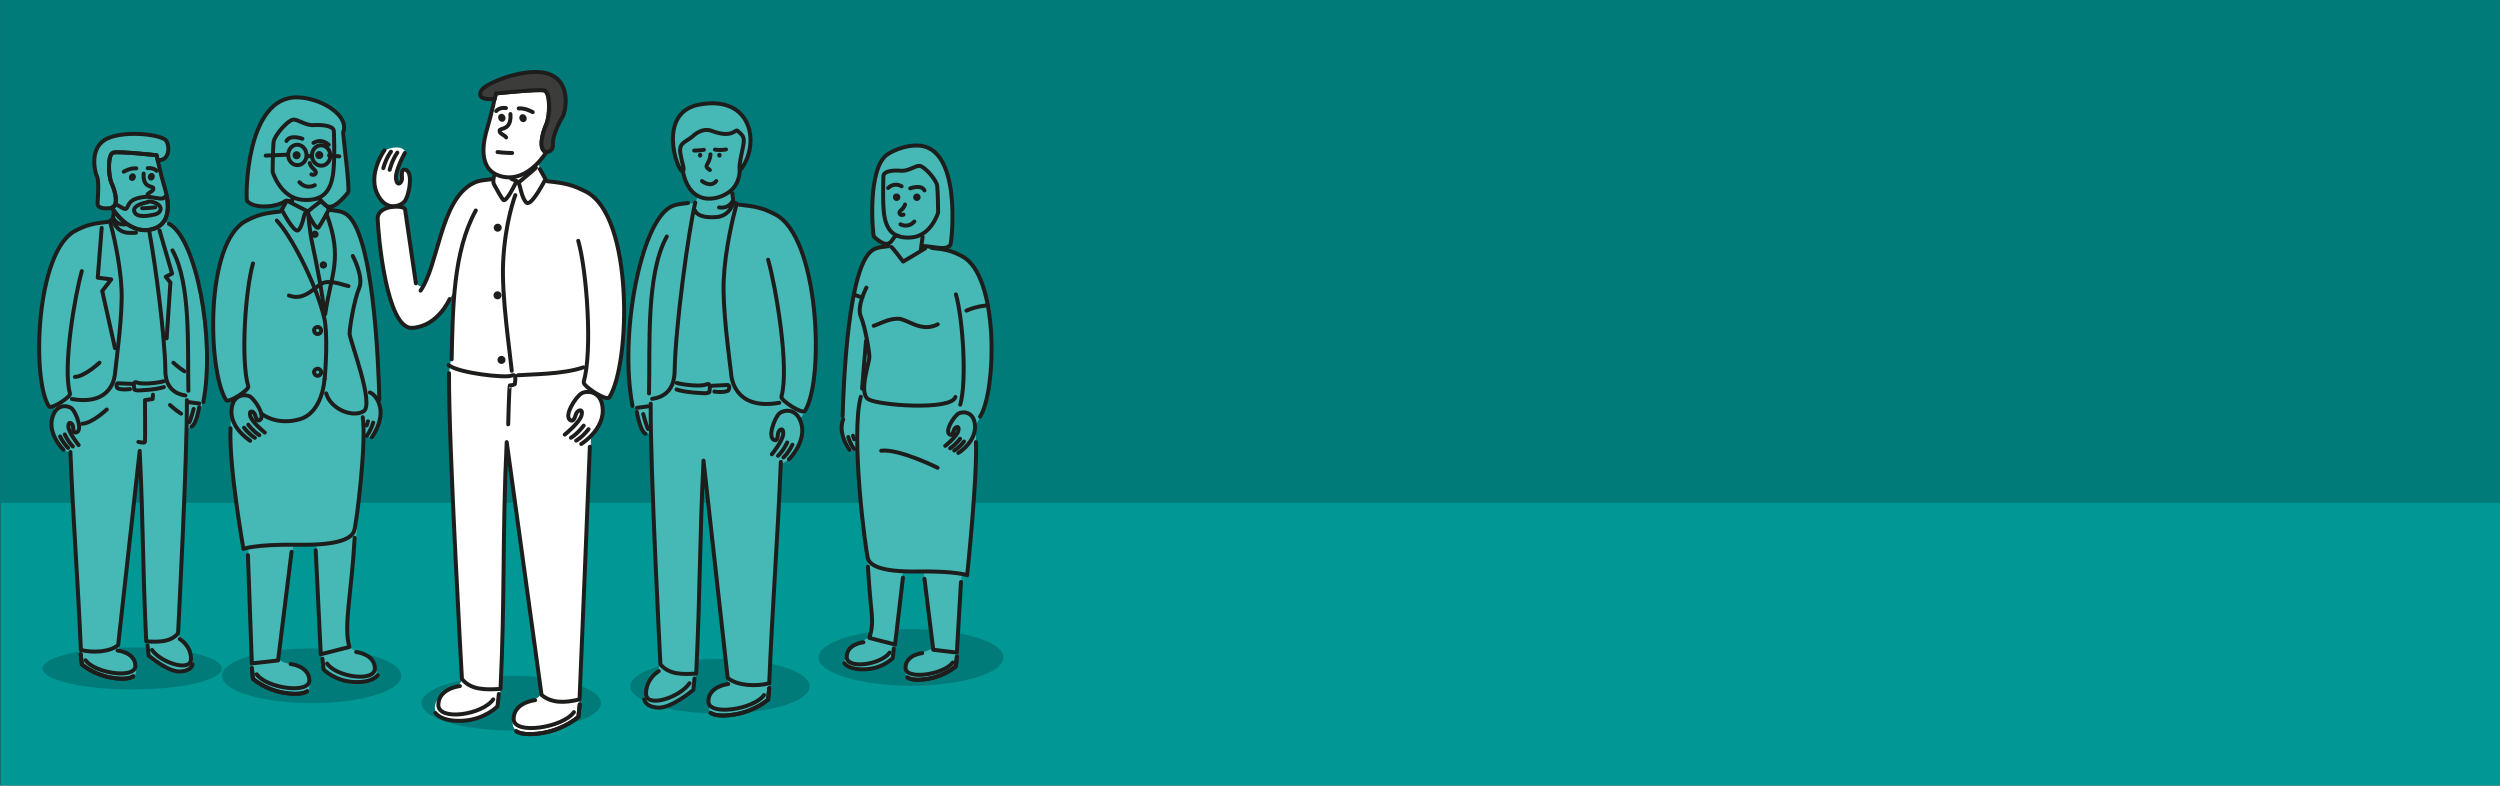 <?xml version="1.0" encoding="UTF-8"?> <!-- Generator: Adobe Illustrator 23.0.1, SVG Export Plug-In . SVG Version: 6.00 Build 0) --> <svg xmlns="http://www.w3.org/2000/svg" xmlns:xlink="http://www.w3.org/1999/xlink" id="Layer_1" x="0px" y="0px" viewBox="0 0 1335.1 419.5" style="enable-background:new 0 0 1335.1 419.5;" xml:space="preserve"><rect x="0" y="0" width="1335.1" height="419.5" fill="#333333" stroke="none"/> <style type="text/css"> .st0{fill-rule:evenodd;clip-rule:evenodd;fill:#009795;} .st1{fill-rule:evenodd;clip-rule:evenodd;fill:#007B7A;} .st2{fill-rule:evenodd;clip-rule:evenodd;fill:#46B9B7;} .st3{fill-rule:evenodd;clip-rule:evenodd;fill:none;stroke:#1D1D1B;stroke-width:2.126;stroke-linecap:round;stroke-linejoin:round;stroke-miterlimit:22.926;} .st4{fill-rule:evenodd;clip-rule:evenodd;fill:#1D1D1B;stroke:#1D1D1B;stroke-width:0.567;stroke-miterlimit:22.926;} .st5{fill-rule:evenodd;clip-rule:evenodd;fill:#1D1D1B;stroke:#1D1D1B;stroke-width:2.126;stroke-linecap:round;stroke-linejoin:round;stroke-miterlimit:22.926;} .st6{fill-rule:evenodd;clip-rule:evenodd;fill:none;stroke:#1D1D1B;stroke-width:0.567;stroke-miterlimit:22.926;} .st7{fill-rule:evenodd;clip-rule:evenodd;fill:#FFFFFF;} .st8{fill-rule:evenodd;clip-rule:evenodd;fill:#3C3C3B;stroke:#1D1D1B;stroke-width:2.126;stroke-linecap:round;stroke-linejoin:round;stroke-miterlimit:22.926;} </style> <rect x="0.2" y="0" class="st0" width="1336.2" height="420.9"></rect> <rect x="0.2" y="0" class="st1" width="1336.2" height="268.5"></rect> <ellipse class="st1" cx="70.6" cy="357" rx="47.9" ry="11.2"></ellipse> <ellipse class="st1" cx="166.4" cy="360.9" rx="47.9" ry="14.6"></ellipse> <ellipse class="st1" cx="273" cy="375.5" rx="47.9" ry="14.6"></ellipse> <ellipse class="st1" cx="384.5" cy="366.5" rx="47.9" ry="14.6"></ellipse> <path class="st1" d="M486.5,366.2c27.2,0,49.4-6.8,49.4-15.1S513.7,336,486.5,336c-27.2,0-49.4,6.8-49.4,15.1 S459.3,366.2,486.5,366.2z"></path> <path class="st2" d="M466.3,101.8c0,0-0.7,22.7,0.5,24.8c1.2,2.1,6,4,6.2,4.2c0.2,0.2-0.7,0.8-2.2,1.2c-1.5,0.3-7.7,1.4-11.4,13 c-3.7,11.5-7.7,32.3-7.9,47.5c-0.3,15.2-1.8,30.1-1.5,30.7c0.3,0.7-1.1,5.1-0.3,7.6c0.7,2.6,2.1,8.7,3.9,9.5 c1.8,0.8,3.9-0.7,4.2,0.3c0.3,1.1,2.7,36.2,3.6,43c0.9,6.8,2.4,21,2.4,21s2.8,27,1.9,30.2c-0.9,3.2-1.1,5.1-1.1,5.1s-5,3.2-6.3,3.9 c-1.4,0.7-4.9,1.4-5.9,5.3c-1,3.9-3,4.7,0.4,6.6c3.4,1.8,7.9,3.2,13.5,1.6c5.6-1.6,10.4-5.8,10.4-5.8l1.8-8.9l3.7-37.6l11.1,0.1 l5,41.1l-6.4,2.6c0,0-8.1,1.3-8.3,6.3c-0.2,5.1-0.3,8.8,9.1,7.7c9.4-1.1,17.7-7.1,17.7-7.1l0.8-12.4l2.4-36.9l2.8,0.7l0.4-3.6 c0,0,4.1-47.9,4.3-55c0.2-7.1,0.1-21.5,0.1-21.5s3.1-5.7,3.7-7.1c0.6-1.4,5.7-19,4.5-38.3c-1.2-19.3-4.5-29.3-5.8-32.3 c-1.3-2.9-4.4-8.8-7.2-10.7c-2.8-1.9-12.2-5.3-12.2-5.3s2.9-1.1,3.6-3.2c0.7-2.1,1-22.2-0.7-31.5c-1.7-9.4-4.8-18.3-12.6-20 C486.9,76.8,466.5,76.5,466.3,101.8z"></path> <path class="st2" d="M372.6,104.6l-1.4,4.3c0,0-3.4-1-8.4,0.1c-5.1,1.1-19.3,8.5-24.7,50.2c-5.4,41.7-0.5,57.8-0.5,57.8l2.4,1.2 c0,0,0.9,6.9,2,9.5c1.1,2.6,2.8,3.7,2.8,3.7l3,0.3l4.7,122.8c0,0-0.7,3.9-2.7,5.4c-2,1.5-6.4,10.6-5.6,13.5c0.7,2.8,6.3,4.6,9.3,4.4 c3-0.3,17.5-9.4,17.2-9.4c-0.3,0,1.3-9.4,1.3-9.4l4-111.7l12.7,114.8c0,0,0.8,3.4-0.5,3.4c-1.3,0-8.5,1.8-9.2,8.5 c-0.7,6.7,0.7,6.7,0.7,6.7s7,3.7,18.4-0.5c11.4-4.2,11.9-6.9,11.9-6.9l0.9-9l6.2-116.5c0,0,5.8-1.8,9.2-9.1c3.3-7.3,1.3-15,1.1-14.9 c-0.2,0.1,2.7-4.3,2.7-4.3s8-19.6,5.4-46.5c-2.5-27-5.9-40.1-11.1-47.3c-5.2-7.2-10.3-12-16.8-13.9c-6.6-1.9-14.1-3.2-14.1-3.2 s-2.6-6.3-2.3-7.3c0.3-0.9,3.5-3.9,3.7-7.2c0.3-3.3,1.1-3.7,1.1-3.7s5.9-9.2,5.4-18.3c-0.4-9.1-9.8-16.9-21.6-16.9 s-19.7,4.9-20.1,19.9c-0.5,14.9,5.4,16.9,5.4,16.9S367.1,101.6,372.6,104.6z"></path> <path class="st2" d="M150.5,112c0,0,0.4,1.5-3.4,1.5c-3.8,0-17.1,1.6-23.1,11.5c-6,9.9-8.5,22.2-9.2,30.5 c-0.7,8.3-1.7,22.7-0.3,32.9s4.4,21.9,5.3,23.5c0.9,1.7-0.3,2.2,1.4,2c1.7-0.3,4.6-1.6,4.6-1.6s-1.4,2.5-1.9,5.1 c-0.5,2.5-0.8,9.2-0.8,12.5c0,3.3,1.1,27.2,2.8,36.1c1.7,8.9,3.9,26.3,4.1,26.7c0.1,0.4,2.6,0.3,2.6,0.3l1.9,60l0.7,9.5 c0,0,6.9,6.3,17,7.5c10,1.2,11.9-0.1,12.3-0.8c0.4-0.7,1.9-5.5,0.4-8.1c-1.5-2.6-4.4-5.4-8-6.1c-3.6-0.7-8.4-1.6-8.1-4.1 c0.3-2.5,8-59.9,8-59.9h12.3l2.2,57.9l0.8,3l0.7,5.8c0,0,9,7,15.9,6.6c6.9-0.4,12.9-3.6,12.9-3.6s-1-4.2-2.8-7.4 c-1.7-3.2-7-5.1-8.1-5.4c-1.1-0.3-4.6-1.7-4.7-4.3c-0.1-2.6-0.2-27.3,2-38.2c2.2-11,3.9-41.7,3.9-41.7L194,237l1.7-4.2 c0,0,1.8,1.2,3,0.3c1.3-0.9,4.5-6.2,4.3-10.9c-0.1-4.7-1.5-8.4-1.5-8.4s0.9-0.9,0.9-2.2c0-1.3-2.1-41-3.5-51.2 c-1.4-10.3-4.4-31.7-9.3-39.8c-4.9-8.1-9.6-8-10.8-8.1c-1.2-0.2-3.8-1.6-2.2-2.2c1.6-0.6,9.1-7.5,9.1-7.5l-2.7-31.9 c0,0,1.1-5.5-2-8.8c-3.1-3.3-20.1-16-34.4-6.1c-14.3,9.9-15,44-15,44s-2.4,8.9,3.7,9.5c6.1,0.5,17.4-1.7,17.4-1.7L150.5,112z"></path> <path class="st2" d="M58.7,118c0,0-20.6,0.8-27,14.2c-6.4,13.4-11,35.3-10.7,52.3c0.3,17,2.7,28.2,4.6,31.4c1.9,3.2,2.1,1.3,2.7,1.3 s1.4,1.3,0.6,2.5c-0.7,1.3-2.6,3.5-1.4,8c1.2,4.5,4.8,11.3,6.8,12.6c2,1.3,3,0.8,3.2,2.1c0.2,1.3,5.6,104.2,5.6,104.2 s-0.1,5.7,0.1,5.6c0.2,0,0.5,2.4,0.5,2.4s7,6.8,16,7.4c9,0.6,11.8-0.6,12.4-1.5c0.6-0.9,1.6-5.7-1.4-9.4c-3.1-3.7-7.5-5-7.3-4.7 c0.1,0.3,11.3-102.9,11.3-102.9s2.9,99.2,3.1,99c0.2-0.2,1.8,1.1,1.5,1.5c-0.3,0.4-0.2,5.3,0.1,5.8c0.3,0.5,10.5,8.3,14.5,8.7 c3.9,0.4,8.6,0.4,9-2.8c0.5-3.2-0.8-6.6-0.8-6.6s-1.7-3.8-3.6-5.9s-2.7-2.7-2.7-2.7l-0.7-3.2l4.5-107.9c0,0,4.8-2.6,5.6-4.7 c0.8-2.1,3.7-11.8,3.8-12.6c0.1-0.7,4.6-37.5-2.7-59.8c-7.4-22.3-8.9-29.5-14.6-32.1c-5.7-2.6-3.1-2.5-3.4-2.7 c-0.3-0.2,1.9-5.9,1.3-10c-0.6-4-5.2-21.5-5.2-21.9c0-0.4,3.9-0.4,5.2-2.9c1.2-2.5,1.4-9.3-3.7-9.6C80.7,73,66,68.9,58.9,73 c-7.1,4.2-8.8,8.2-8.3,15.9c0.5,7.7,1.9,6.9,1.9,8.5c0,1.6-1.6,10.8,0,12.1c1.6,1.4,7.1,1.5,7.7,1.3c0.6-0.2,0.5,2.6,0.5,2.6 S60.6,116.6,58.7,118z"></path> <g> </g> <g> <path class="st3" d="M395.4,90.8c-0.9-0.3-0.5-3.6,1-10.4c1.4-6.8,1.3-7.3-2.6-10.6c-1.2-1-2.5,4.3-13.7,0.1c-5.4-2-9.8,2.6-10.3,3 c-3.9,3.2-7.5,3.3-6.4,9.4c1.1,6.1,2.3,7.6,1.3,9.3c-3.1,0.1-13.9-31.4,8.5-35.7C401.6,50.4,406.3,76.9,395.4,90.8z"></path> <path class="st3" d="M395,90.7c0,0,0.4,5.3-3.4,9.8c-5,5.9-22.7,12-26.9-9"></path> <path class="st3" d="M370.7,80.4c0,0,3.1,0,5.2-0.4"></path> <path class="st3" d="M387.7,79.8c0,0-2.4,0.6-5.9,0.1"></path> <path class="st3" d="M379.1,90.8c-0.6-0.6-1.8-1-1.8-2.1c0-0.9,2-2.9,2.1-6.3"></path> <path class="st3" d="M374.9,96.7c0,0,4.6,3.8,7.6,0"></path> <path class="st4" d="M373.9,83.9c0.5,0,0.9-0.5,0.9-1c0-0.6-0.4-1-0.9-1c-0.5,0-0.9,0.5-0.9,1C373,83.4,373.4,83.9,373.9,83.9z"></path> <path class="st4" d="M384.2,83.9c0.5,0,0.9-0.5,0.9-1c0-0.6-0.4-1-0.9-1c-0.5,0-0.9,0.5-0.9,1C383.3,83.4,383.7,83.9,384.2,83.9z"></path> <path class="st3" d="M410.2,138.7c4.2,14.8,11.5,57.9,7.1,73.1c-0.6,1.9,11.3,9.7,12.6,7.6c10.5-16.7,7.6-92.9-15.9-104.9 c-6.4-3.3-9.9-4.2-19.1-5.2 M367.4,108.4c-4,0.6-6.1,0.5-9.1,2c-16.1,8.3-27.8,68.5-20.5,106.4"></path> <path class="st3" d="M417,246.7c-1.7,41.5-4.5,76.7-6.2,118.2c-7.1,1.8-17.1,1.4-22.2-2.9l-12.9-116c-2.2,45.7-1.7,68-3.9,113.7 c-7.3,0.5-14.5,0.6-19.1-4.9c0,0-5.5-105-5.2-139.2"></path> <path class="st3" d="M412.2,242.6c0,0,6-7.3,6.1-11.1c0.1-3.8-2.6-1.9-2.8,0c-0.2,1.9-0.4,3.8-1.6,3.6c-4.5-0.7-0.3-12,2.3-14.3 c2.1-1.9,9.6-3.5,11.9,6.1c1.3,5.5-1.2,10.8-3.5,14.3c-1.7,2.6-3.3,4.1-3.3,4.1"></path> <path class="st3" d="M418.4,244.3c0,0,2.6-2.3,4.8-6.8"></path> <path class="st3" d="M420.4,236.3c0.1-0.3-1.8,4.2-4.9,7.1"></path> <path class="st3" d="M356.1,126.3c-11.2,20.2-8.9,58.4-9.5,83.8"></path> <path class="st3" d="M351.8,358.4c0,0-6.7,3.8-6.8,11.9c-0.1,8.1,17.9,2.3,23.2-5.4"></path> <path class="st3" d="M388.9,365.3c0,0-10.5,1.1-10.6,9.2c-0.1,8.1,24.4,4.3,29.7-3.3"></path> <path class="st3" d="M391.1,103.2c0,0,0.4,5.2,1.3,5.2c1.2,0.1,1.1,0.1,0.9,0.9c-1.6,5.7-6.1,23.8-6.8,40.2 c-0.7,15,2.7,39.1,4,50.5c0.1,1.1,1.4,19.4,25.7,15.1"></path> <path class="st3" d="M361.4,204.5c3.3,1,12.9,2.1,15.8,0.8c3-1.3,1.5,3.6,1.7,4c0.1,0.3-1.7,0.8-2.5,0.7c-0.4,0-10.4-0.3-15.1-2"></path> <path class="st3" d="M380.4,206c1.8-0.1,4.7-0.2,8.2-0.4c1.2-0.1,1.1,2.8-0.1,3.2c-2.8,0.9-5.3,0.5-7,0.3"></path> <path class="st3" d="M379.5,380.7c0,0,3,2.7,13.7,0.7c10.6-2,17-7.8,17-7.8l0.6-6.1"></path> <path class="st3" d="M379.5,380.7c0,0,3,2.7,13.7,0.7c10.6-2,17-7.8,17-7.8l0.6-6.1"></path> <path class="st3" d="M344.1,373.5c0,0,0.2,3.9,7.3,4.4c7.1,0.5,18.9-9.5,18.9-9.5l0.6-6.1"></path> <path class="st3" d="M371.3,108.2c-3.7,15.4-10.6,66.7-11,89.3c-0.1,2.8,0.2,13.8-12,15.5"></path> <path class="st3" d="M371.2,112.5c0,0,1.1,4.3,11.6,3.4c6.9-0.6,9.3-7.6,8.6-8.6c-0.2-0.4-1.3,4.2-7.4,3.5"></path> <line class="st3" x1="346.1" y1="217" x2="340.2" y2="217.8"></line> <path class="st3" d="M340.1,220c0,0,1.6,10,4.6,11.6"></path> <path class="st3" d="M343.5,221.1c0,0,1.8,6.8,2.6,8"></path> </g> <g> <path class="st3" d="M154.3,107.5c-1.5-0.9-2.6,0.3-2.9,0.5c-6.6,3.4-17,2.9-19.5-0.9c-0.7-1.1-1-55.9,27.1-55.1 c12.8,0.4,27.9,9.8,24.2,18.9c-0.1,0.3,3.8,30.6,2.7,31.9c-11.3,13.7-12.5,5.2-15.9,2.9c-0.2,0.1-0.5,0.2-0.7,0.3"></path> <path class="st3" d="M135.1,140.7c-4,14-6.7,51.4-2.5,65.7c0.5,1.8-10.7,9.2-11.9,7.2c-9.9-15.8-11.3-84.4,10.8-95.7 c6-3.1,9.3-4,18-4.9 M175.5,112c3.8,0.6,5.8,0.5,8.6,1.9c15.2,7.8,18,79.4,18.5,99.4"></path> <path class="st3" d="M132.4,296.5l2.1,57.8l14-1.6l7.2-58 M168.6,293.9l2.7,55.5l15.3-3.9c-3.3-10.8,1.2-28.7,2.8-58.3"></path> <g> <path class="st3" d="M141.4,231c0,0-7-5.6-7.8-9c-0.8-3.5,2.1-2.3,2.6-0.5c0.5,1.8,1.2,3.4,2.2,3c4-1.5-2.1-11.1-5-12.8 c-2.4-1.3-9.6-1.3-9.8,8c-0.1,5.4,3.2,9.8,6.1,12.5c2.1,2,3.9,3.2,3.9,3.2"></path> <path class="st3" d="M136.1,233.8c0,0-2.9-1.6-5.8-5.4"></path> <path class="st3" d="M132.6,226.8c-0.2-0.2,2.5,3.5,5.9,5.6"></path> </g> <path class="st3" d="M174.4,114.3c8.9,24,2.3,32-0.7,53.4"></path> <path class="st3" d="M190.2,348.2c0,0,9.9,1.1,10,8.7s-20.5,4.7-25.5-2.5"></path> <path class="st3" d="M155.2,354.6c0,0,9.9,1.1,10,8.7c0.1,7.6-23.1,4.1-28.1-3.2"></path> <path class="st3" d="M186.1,152.8c-2.3-0.4-7.9-2.9-12.6-2c-4.7,1-10.2,10.5-19.2,7"></path> <path class="st3" d="M175.6,112c0,0-4.2,7.8-5.5,9.5c-1.3,1.6-5.7-7.5-5.7-7.5"></path> <path class="st3" d="M162.9,114c-0.4-0.4-1.4,7.5-3.7,9c-2.3,1.5-8.7-11-8.7-11l2.6-4.7"></path> <path class="st3" d="M147.8,117.8c7.1,7.3,20.5,32.2,25.3,51.7c2.1,8.5,0.7,28.6,0.3,32.9"></path> <path class="st3" d="M178.3,70c0,0,0.7,15.9-0.5,23.4c-1.2,7.5-4.4,14.3-16.3,13.3c-11.8-1-15.9-14.9-15.9-14.9s0.1-12.2,0.5-15.9 c0.4-3.7,7.7-11.7,10.4-12c2.7-0.3,6.6,3.3,11.2,2.9C172.3,66.6,178.1,67.1,178.3,70z"></path> <path class="st3" d="M175.5,77.3c0,0-3.4-3.7-8.1-1"></path> <path class="st3" d="M161.5,74.1c0,0-6.6-2.5-8.5,1.2"></path> <path class="st3" d="M165.4,87.1c0.7,3,4.2,3.9,3.1,5.6c-0.8,1.2-2.2,0.4-2.2,0.4"></path> <path class="st3" d="M168.1,98.9c0,0-4.4,2.6-8.2-1.6"></path> <path class="st3" d="M171.6,77.6c-2.7-0.1-5,2.3-5,5.3c-0.1,3,2.1,5.5,4.8,5.6c2.7,0.1,5-2.3,5-5.3 C176.5,80.2,174.3,77.7,171.6,77.6z"></path> <path class="st3" d="M158.9,77.3c-2.7-0.1-5,2.3-5,5.3c-0.1,3,2.1,5.5,4.8,5.6c2.7,0.1,5-2.3,5-5.3 C163.7,79.9,161.6,77.4,158.9,77.3z"></path> <path class="st3" d="M166.3,83.6c0,0-1.2-0.8-2.3,0.2"></path> <line class="st3" x1="153.8" y1="82.6" x2="141.9" y2="83.1"></line> <path class="st5" d="M170.4,81.7c-0.6,0-1.1,0.6-1,1.2c0,0.6,0.6,1.1,1.2,1c0.6,0,1.1-0.6,1-1.2C171.5,82.1,171,81.7,170.4,81.7z"></path> <path class="st5" d="M158.3,81.8c-0.6,0-1.1,0.6-1,1.2c0,0.6,0.6,1.1,1.2,1c0.6,0,1.1-0.6,1-1.2C159.4,82.2,158.9,81.7,158.3,81.8z "></path> <path class="st3" d="M175.5,111.2c0,0-3.5-3.9-4.5-3.4c-1,0.5-6.6,5.1-6.6,5.1s-10.7-5.4-10.9-5.6c-0.2-0.2,2.5,0.5,2.5,0.5 l0.2-2.3"></path> <path class="st3" d="M169.6,178.4c1,0,1.9-0.8,1.9-1.9c0-1-0.8-1.9-1.9-1.9c-1,0-1.9,0.8-1.9,1.9 C167.8,177.6,168.6,178.4,169.6,178.4z"></path> <circle class="st3" cx="172.7" cy="141.5" r="0.9"></circle> <path class="st3" d="M164,369.2c0,0-2.9,2.5-12.9,0.7c-10-1.9-16-7.4-16-7.4l-0.6-5.7"></path> <path class="st3" d="M164,369.2c0,0-2.9,2.5-12.9,0.7c-10-1.9-16-7.4-16-7.4l-0.6-5.7"></path> <path class="st3" d="M201.7,360.6c0,0-2.7,4.2-12.9,3.6c-10.2-0.6-16-6.7-16-6.7l-0.6-5.7"></path> <line class="st3" x1="175.7" y1="83" x2="181.2" y2="83.5"></line> <path class="st3" d="M193.7,222.8c2.1,12.9-3.3,57.4-4.6,60.8c-1.3,3.4-6.6,7.7-29.6,7.3c-23.1-0.3-29.5,2.2-29.5,2.2 s-7.8-43.7-6.9-64.4"></path> <path class="st3" d="M173.3,202.4c0,0-0.8,17.9-13.3,21.5c-12.6,3.6-20.4-3-20.4-3"></path> <path class="st3" d="M188.4,136.7c0,0,6,11.2,3.4,17.2c-2.6,6-5.1,21-5.1,24.3c0,3.3,13.4,37.7,7.5,41.4c-5.9,3.7-17.7-1.2-20-9.5"></path> <path class="st3" d="M169.6,200.7c1,0,1.9-0.8,1.9-1.9c0-1-0.8-1.9-1.9-1.9c-1,0-1.9,0.8-1.9,1.9 C167.8,199.9,168.6,200.7,169.6,200.7z"></path> <path class="st3" d="M164.5,112.9c0,0,0.8,11,2.5,18.3c1.6,7.3,6,29.4,5.8,34.1"></path> <path class="st3" d="M168.2,126c0.5,0,0.9-0.4,0.9-0.9c0-0.5-0.4-0.9-0.9-0.9c-0.5,0-0.9,0.4-0.9,0.9 C167.3,125.6,167.7,126,168.2,126z"></path> <g> <path class="st3" d="M197.5,209.6c1.8,0.7,3.5,2.4,4.8,5.6c2,5,0.5,10.3-1.2,13.9c-1.2,2.6-2.5,4.4-2.5,4.4"></path> <path class="st3" d="M195.8,232.8c0,0,2.1-2.5,3.5-7.1"></path> <path class="st3" d="M196.5,225c0-0.1-0.2,0.8-0.7,2.2"></path> </g> </g> <g> <path class="st3" d="M493.2,131.4c6.8,0.4,12.2,2.6,14.4-0.8c0.6-1,6.7-53.6-18.5-52.9c-5.1,0.1-10.6,1.9-14.8,4.5 c-11.5,7.1-8.2,43.4-7.6,44.2c9.8,9,9.3-0.7,12.5-0.6c0.2,0.1,0.4,0.2,0.6,0.2"></path> <path class="st3" d="M510.5,157.2c3.6,12.5,6,46.1,2.3,58.9 M523.4,222.5c8.9-14.1,10.1-75.6-9.7-85.7c-5.4-2.8-8.3-3.6-16.1-4.4 M474.3,131.5c-3.4,0.5-5.2,0.4-7.7,1.7c-13.6,7-16.1,71.1-16.6,89"></path> <path class="st3" d="M513.2,310.8l-2.2,37.7l-12.6-1.5l-4.7-37.9 M482.2,308.5l-4.2,35.7l-13.7-3.5c2.9-9.7,0.7-11.6-0.8-38.1"></path> <g> <path class="st3" d="M504.8,238.1c0,0,6.3-5,7-8.1c0.8-3.1-1.8-2-2.3-0.5c-0.5,1.6-1,3.1-2,2.7c-3.6-1.3,1.9-10,4.5-11.4 c2.1-1.2,8.6-1.2,8.7,7.1c0.1,4.8-2.9,8.8-5.4,11.2c-1.9,1.8-3.5,2.8-3.5,2.8"></path> <path class="st3" d="M509.6,240.6c0,0,2.6-1.4,5.2-4.8"></path> <path class="st3" d="M512.7,234.3c0.2-0.2-2.2,3.1-5.3,5.1"></path> </g> <path class="st3" d="M461.1,343c0,0-8.9,0.9-8.9,7.8c-0.1,6.8,18.3,4.2,22.9-2.3"></path> <path class="st3" d="M492.5,348.8c0,0-8.9,0.9-8.9,7.8c-0.1,6.8,20.7,3.6,25.2-2.8"></path> <path class="st3" d="M466.6,174c2.4-0.7,7.9-3.9,13-3.8c5.1,0.1,12.2,7.6,21.2,3"></path> <path class="st3" d="M471.8,93.9c0,0-0.6,14.3,0.4,21c1.1,6.7,4,12.8,14.6,11.9c10.6-0.9,14.2-13.3,14.2-13.3s-0.1-10.9-0.5-14.2 c-0.4-3.4-6.9-10.5-9.3-10.7c-2.4-0.3-5.9,2.9-10,2.6C477.1,90.8,472,91.3,471.8,93.9z"></path> <path class="st3" d="M474.3,100.4c0,0,3-3.3,7.2-0.9"></path> <path class="st3" d="M486.1,100.6c0,0,5.9-2.3,7.6,1.1"></path> <path class="st3" d="M483.3,109.2c-0.6,2.7-3.8,3.5-2.8,5c0.7,1.1,2,0.4,2,0.4"></path> <path class="st3" d="M480.9,119.8c0,0,4,2.3,7.4-1.5"></path> <path class="st5" d="M478.9,104.4c0.5,0,0.9,0.5,0.9,1c0,0.5-0.5,0.9-1,0.9c-0.5,0-0.9-0.5-0.9-1 C477.8,104.7,478.3,104.3,478.9,104.4z"></path> <path class="st5" d="M489.7,104.4c0.5,0,0.9,0.5,0.9,1c0,0.5-0.5,0.9-1,0.9c-0.5,0-0.9-0.5-0.9-1 C488.7,104.8,489.2,104.4,489.7,104.4z"></path> <path class="st3" d="M476,131.9c0.9,0.5,6.3,7.8,6.3,7.8s11.5-6.8,11.7-7c0.2-0.2-2.2,0.5-2.2,0.5l0.9-6.7"></path> <path class="st3" d="M484.6,361.8c0,0,2.6,2.3,11.6,0.6c9-1.7,14.3-6.6,14.3-6.6l0.5-5.1"></path> <path class="st3" d="M484.6,361.8c0,0,2.6,2.3,11.6,0.6c9-1.7,14.3-6.6,14.3-6.6l0.5-5.1"></path> <path class="st3" d="M450.9,354.2c0,0,2.4,3.8,11.6,3.2c9.2-0.5,14.3-6,14.3-6l0.5-5.1"></path> <path class="st3" d="M459.7,211.9c-5.6,20.7,2.7,83.7,3.9,86.7c1.2,3,5.9,6.9,26.5,6.6c20.7-0.3,26.4,2,26.4,2s5.5-52.5,4.7-71.1"></path> <path class="st3" d="M462.7,153.6c0,0-5.3,10-3,15.4c2.3,5.3,4.6,18.8,4.6,21.7c0,2.9-5.9,19.2-0.6,22.5c5.3,3.3,44.4,6.2,46.5-1.2 "></path> <g> <path class="st3" d="M450.3,223.9c-1.8,4.5-0.4,9.2,1.1,12.4c1.1,2.4,2.3,3.9,2.3,3.9"></path> <path class="st3" d="M456.1,239.7c0,0-1.9-2.2-3.1-6.3"></path> <path class="st3" d="M455.5,232.7c0-0.1,0.2,0.7,0.7,1.9"></path> </g> <path class="st3" d="M527.6,163.1c0,0-5.4,0.1-11.5,2.8"></path> <line class="st3" x1="460.5" y1="158.9" x2="455.9" y2="157.3"></line> <path class="st3" d="M462.5,182c0,0-1.9,21.8-2.1,25.5"></path> <path class="st3" d="M500.7,249.8c0,0-20.7-10.3-30.1-9.1"></path> </g> <g> <path class="st3" d="M43.7,144.8c-3.8,13.2-10.3,51.8-6.3,65.4c0.5,1.7-10.1,8.7-11.3,6.8c-9.4-14.9-6.8-83.1,14.2-93.8 c5.7-2.9,8.8-3.8,17.1-4.7 M90.2,119.5c14.4,7.4,24.9,61.3,18.4,95.2"></path> <path class="st3" d="M37.6,241.4c1.5,37.1,4,68.6,5.6,105.7c6.3,1.6,15.3,1.2,19.9-2.6l11.5-103.7c2,40.9,1.5,60.9,3.5,101.7 c6.6,0.4,13,0.5,17-4.3c0,0,4.9-93.9,4.7-124.5"></path> <path class="st3" d="M42,237.7c0,0-5.4-6.6-5.5-9.9c-0.1-3.4,2.4-1.7,2.5,0c0.1,1.7,0.4,3.4,1.5,3.2c4-0.6,0.2-10.7-2.1-12.8 c-1.9-1.7-8.6-3.1-10.6,5.5c-1.2,5,1.1,9.7,3.1,12.8c1.5,2.3,3,3.7,3,3.7"></path> <path class="st3" d="M36.4,239.2c0,0-2.3-2-4.3-6.1"></path> <path class="st3" d="M34.6,232c-0.1-0.2,1.6,3.7,4.3,6.4"></path> <path class="st3" d="M92.1,133.7c10,18.1,8,52.3,8.5,75"></path> <path class="st3" d="M96,341.3c0,0,6,3.4,6,10.6c0.1,7.2-16,2.1-20.8-4.8"></path> <path class="st3" d="M62.8,347.4c0,0,9.4,1,9.5,8.2c0.1,7.2-21.8,3.9-26.6-3"></path> <path class="st3" d="M60.8,113c0,0-0.4,4.6-1.2,4.7c-1.1,0.1-1,0.1-0.8,0.8c1.4,5.1,5.4,21.3,6.1,35.9c0.6,13.5-2.4,35-3.5,45.2 c-0.1,1-1.2,17.3-23,13.5"></path> <path class="st3" d="M87.4,203.6c-2.9,0.9-11.5,1.8-14.2,0.7c-2.7-1.1-1.4,3.2-1.5,3.6c-0.1,0.3,1.5,0.7,2.3,0.6 c0.3,0,9.3-0.3,13.5-1.8"></path> <path class="st3" d="M70.3,205c-1.6-0.1-4.2-0.2-7.3-0.3c-1.1-0.1-1,2.5,0.1,2.8c2.5,0.8,4.7,0.4,6.3,0.3"></path> <path class="st3" d="M71.1,361.2c0,0-2.7,2.4-12.2,0.6c-9.5-1.8-15.2-7-15.2-7l-0.6-5.4"></path> <path class="st3" d="M71.1,361.2c0,0-2.7,2.4-12.2,0.6c-9.5-1.8-15.2-7-15.2-7l-0.6-5.4"></path> <path class="st3" d="M102.8,354.7c0,0-0.1,3.5-6.5,3.9c-6.4,0.5-16.9-8.5-16.9-8.5l-0.6-5.4"></path> <path class="st3" d="M79.8,124c3.4,18.3,8.2,55.6,8.5,73.3c0,2.5-0.2,12.3,10.7,13.9"></path> <path class="st3" d="M72.6,124.3c-1.2,0.1-2.6,0.1-4.4,0c-6.2-0.5-8.3-6.8-7.7-7.7c0.2-0.3,1.2,3.8,6.6,3.2"></path> <line class="st3" x1="101.1" y1="214.8" x2="106.4" y2="215.5"></line> <path class="st3" d="M106.4,217.4c0,0-1.4,9-4.1,10.4"></path> <path class="st3" d="M103.4,218.4c0,0-1.6,6.1-2.3,7.1"></path> <g> <path class="st3" d="M59.7,110.9c0,0,8.5,14.5,21,11.7c12.5-2.8,8.8-17.5,7-23.3c-1.8-5.8-4.1-16.4-4.1-16.4s-20.1-2.2-23.1-1.4 c-3,0.7-2.8,12.1-0.9,16.4C61.6,102,63.5,109.8,59.7,110.9z"></path> <path class="st3" d="M75.9,111.2c3.5,0,7-0.5,7-0.5"></path> <path class="st3" d="M78.8,103.8c0.5-1,3.4-1.7,3.1-3.3c-0.3-1.4-5.7,0.2-5.2-7.8"></path> <path class="st3" d="M66.1,91.7c0,0,3.4-2.1,6.7-1.8"></path> <path class="st3" d="M78.9,89.8c1.6-0.2,3.6,0.2,4.7,1.4"></path> <path class="st3" d="M70.9,93.6c0.4,0,0.7,0.5,0.6,1c-0.1,0.6-0.5,1-1,1c-0.4,0-0.7-0.5-0.6-1C70,94,70.5,93.6,70.9,93.6z"></path> <path class="st3" d="M81,93.4c0.4,0,0.7,0.5,0.6,1c-0.1,0.6-0.5,1-1,1c-0.4,0-0.7-0.5-0.6-1C80.1,93.8,80.6,93.4,81,93.4z"></path> <path class="st3" d="M57.5,73.9c10.2-4.5,29.3-1.9,31.3,1.3c2,3.2,1.7,10.9-4.6,10.3c-0.4-1.6-0.6-2.6-0.6-2.6s-20.1-2.2-23.1-1.4 c-3,0.7-2.8,12.1-0.9,16.4c2,4.3,3.9,12,0,13.1c0,0-7.8,1.5-7.5-2.6c0.3-4.1,0.8-12.6-0.4-14.4C50.7,92,47.3,78.4,57.5,73.9z"></path> <path class="st6" d="M78.8,108.1c0,0-8.2,1.2-7.1,4.9c1.1,3.6,7.9,2.3,10.8,1.7c2.9-0.5,4.6-3.1,2.4-5.1 C82.6,107.6,78.4,107.4,78.8,108.1z"></path> <path class="st3" d="M78.1,105.1c0,0-5.6,0.2-8.1,2.5c-2.5,2.4-1.7,4.9-4.1,3.7c-2.4-1.1-3-2.1-4.5-2c-0.3,0.8-0.9,1.3-1.7,1.6 c0,0,0,0,0,0c0.4,0.6,8.8,14.4,21,11.6c9.4-2.1,9.6-11,8.4-17.7c-0.6,0.1-1.3,0.4-1.7,0.9C86.7,106.8,80.3,104.9,78.1,105.1 L78.1,105.1z M71.7,112.9c-1.1-3.6,7.1-4.9,7.1-4.9c-0.4-0.7,3.8-0.5,6,1.5c2.2,2,0.5,4.6-2.4,5.1 C79.6,115.2,72.8,116.6,71.7,112.9z"></path> </g> <polyline class="st3" points="54.3,121.7 52.2,148.3 59.4,149.2 54.6,155.4 61.4,185.9 "></polyline> <polyline class="st3" points="85.2,123.1 91.9,146.1 88.5,147.8 91,150.9 89,180.7 "></polyline> <path class="st3" d="M53.1,193.7c0,0-7.7,7.3-13.1,7.6"></path> <path class="st3" d="M92.6,193.7c0,0,2.6,2.5,5.9,4.6"></path> <path class="st3" d="M73.9,236c0,0,3.3,0.8,3.5,0c0.2-0.8,0-22.3,0-22.3l4.1-0.6l0.2-2.3"></path> <path class="st3" d="M57,218.7c0,0-7.7,7.3-13.1,7.6"></path> <path class="st3" d="M90.8,216.3c0,0,2.6,2.5,5.9,4.6"></path> </g> <path class="st7" d="M205.5,80.4c0,0,4.1-2.3,7.9-1.5c3.9,0.8,2.8,3.3,2.8,3.3s-4.8,7.3-4.7,11.7c0.1,4.3,1.3,5.1,2.6,3.3 c1.4-1.8-0.7-6.7,1.9-6.6c2.5,0.2,2.9,3.5,2.9,7.3c0,3.8-1.4,8.4-2.3,9.3c-0.9,0.9-3.8,3.2-3.8,3.2s3.2,0.6,3.4,0.9 c0.2,0.3,5.5,38.5,6.3,39.9c0.8,1.4,3,3.6,5-1.1c2-4.7,10.2-33.9,13.9-39.8c3.7-5.9,9.7-13.6,16.4-14c6.7-0.4,5.8-0.9,6.1-2.6 s-1.5-1.8-2.4-3c-0.9-1.2-4.5-6.3-2.8-15.5c1.7-9.2,6.1-21.5,5.8-22.4c-0.3-0.9-2.2,1-5.3-0.1c-3.1-1-4.1-3.6,0.4-6.6 c4.4-3,15.3-8.1,28-7.7c12.7,0.5,15.8,11,15,16.9c-0.8,5.9-5.2,12.2-6.1,15.6c-0.9,3.5,0.3,8.5-2.2,9.4c-2.5,0.9-3.4,2.2-3.4,2.2 l-3.7,4.5c0,0,2.5,6.1,3.5,7.3c1.1,1.2,1.6,1.9,2.3,2c0.7,0.1,17.1,1,24.2,8.9c7.2,7.9,10.4,18.2,10.4,18.2s8.1,26.1,5.3,54.9 c-2.8,28.9-5.8,34.5-9,34c-3.2-0.5-3.7-1.3-2.6,4.2c1.1,5.5-0.3,10.8-2,12.3c-1.7,1.5-3.6,3.8-3.6,3.8l-6.3,144.8l-0.6,5.3 c0,0-8.5,7.2-21.4,8.9c-12.8,1.7-14.1-3.2-13.6-7.5c0.5-4.3,2.5-7.9,8.4-9.6c5.8-1.7,6.4-2.6,6.7-5.5c0.3-2.9-18.1-131-18.1-131 l-3.5,129.7c0,0-0.3,5.1-0.7,5c-0.4,0,1.6,4.4-6.1,8.1c-7.8,3.7-22.1,6-26.7,0.9c-4.6-5,2.2-11.7,4.7-13s8.5-1.6,8.1-7.4 c-0.3-5.8-3.9-74.5-3.9-74.5s-3.5-82.6-3-86.9c0.6-4.2,1.4-9.9,1.4-10.6c0-0.7,1.5-34.1,1.5-34.1s-6.4,13.5-12.8,16.3 c-6.4,2.8-12.5,5.7-16.8-2.1c-4.3-7.9-8.6-26.6-9.3-32.1c-0.7-5.5-2.5-21.7-1.4-23.3c1.1-1.7,4.9-4,5-3.7c0.1,0.3-3.1-2.6-5.2-6.1 C200.1,100.9,197,91.2,205.5,80.4z"></path> <g> <path class="st3" d="M308.8,128.6c4.6,16,7.7,59,2.9,75.4c-0.6,2.1,12.3,10.5,13.7,8.2c11.4-18.1,13-96.8-12.4-109.8 c-6.9-3.5-10.7-4.6-20.7-5.6 M262.5,95.7c-4.3,0.6-6.6,0.5-9.9,2.2c-17.5,9-18.3,43.4-28,57.3"></path> <path class="st3" d="M315,238.6c-1.8,45-3.6,89.9-5.5,134.9c-7.7,1.9-14.8,2.2-20.3-2.4l-18.6-135c-2.4,49.5-0.9,82.3-3.3,131.8 c-7.9,0.5-15.7,0.7-20.6-5.3c0,0-7.2-126.2-6.9-163.3"></path> <path class="st3" d="M301.6,232.1c0,0,8-6.4,9-10.4c1-4-2.4-2.6-3-0.6c-0.6,2-1.3,3.9-2.6,3.5c-4.6-1.7,2.4-12.8,5.7-14.6 c2.7-1.5,11-1.5,11.2,9.1c0.1,6.2-3.7,11.2-7,14.4c-2.4,2.3-4.5,3.6-4.5,3.6"></path> <path class="st3" d="M307.7,235.3c0,0,3.3-1.8,6.6-6.1"></path> <path class="st3" d="M311.7,227.3c0.2-0.3-2.8,4-6.8,6.5"></path> <path class="st3" d="M254.1,112.4c-12.1,21.9-12.3,52-12.9,79.5"></path> <path class="st3" d="M245.6,366.4c0,0-11.4,1.2-11.5,10c-0.1,8.8,23.5,5.4,29.3-2.9"></path> <path class="st3" d="M285.8,373.9c0,0-11.4,1.2-11.5,10c-0.1,8.8,26.4,4.7,32.2-3.6"></path> <path class="st3" d="M263.8,94.2c0,0-0.8,2.8,0.1,4.4c1.5,2.8,3.8,6.9,4.8,8.1c1.5,1.9,6.5-8.6,6.5-8.6"></path> <path class="st3" d="M277,98c0.5-0.5,1.6,8.5,4.3,10.3s10-12.6,10-12.6l-3-5.4"></path> <path class="st3" d="M275.2,104.2c0,0-5.5,14.2-6.5,35.9c-0.9,17.9,3.6,47.5,4.6,57.9"></path> <path class="st3" d="M239.6,195c5.4,4.3,30.4,7,33.6,5.6c3.2-1.4,1.6,3.9,1.8,4.4c0.1,0.3-1.9,0.9-2.7,0.8 c-0.4-0.1-0.9,20.8-0.9,20.8"></path> <path class="st3" d="M276.6,200.4c7.1-0.6,23.8-0.4,34.9-4.2"></path> <path class="st3" d="M267.8,193.3c0.6,0,1.1-0.5,1.1-1.1c0-0.6-0.5-1.1-1.1-1.1c-0.6,0-1.1,0.5-1.1,1.1 C266.8,192.9,267.2,193.3,267.8,193.3z"></path> <path class="st3" d="M265.7,158.8c0.6,0,1.1-0.5,1.1-1.1c0-0.6-0.5-1.1-1.1-1.1c-0.6,0-1.1,0.5-1.1,1.1 C264.6,158.4,265.1,158.8,265.7,158.8z"></path> <path class="st3" d="M222.1,151.3l-5.8-39.6c-0.3-2.1-14.8-2.6-14.6,5.2c0.2,7.8,4.6,59,18.4,58.2c13.8-0.8,20-15.4,20-15.4"></path> <path class="st3" d="M216.2,81.7c0,0-5.4,9.6-4.7,14c0.7,4.4,3.4,1.6,3.2-0.6c-0.2-2.3-0.3-4.4,1.1-4.5c5.3-0.2,2.8,13.7,0.3,16.9 c-2.1,2.6-10.3,6-14.9-4.6c-2.6-6.1-0.9-12.7,1.1-17.2c1.4-3.3,3-5.4,3-5.4"></path> <path class="st3" d="M208.8,81c0,0-2.5,3.1-4.1,8.8"></path> <path class="st3" d="M208.1,90.7c-0.1,0.3,1.2-5.1,4.1-9.2"></path> <path class="st3" d="M275.7,390.5c0,0,3.3,2.9,14.8,0.8c11.5-2.2,18.4-8.5,18.4-8.5l0.7-6.6"></path> <path class="st3" d="M275.7,390.5c0,0,3.3,2.9,14.8,0.8c11.5-2.2,18.4-8.5,18.4-8.5l0.7-6.6"></path> <path class="st3" d="M232.5,380.7c0,0,3.1,4.9,14.8,4.2c11.7-0.7,18.4-7.7,18.4-7.7l0.7-6.6"></path> <path class="st3" d="M291.7,81.3c0,0-9.5,16.2-23.5,13c-13.9-3.2-9.9-19.5-7.9-26.1c2-6.5,4.5-18.3,4.5-18.3s22.4-2.4,25.8-1.6 c3.4,0.8,3.2,13.6,1,18.3C289.5,71.5,287.4,80.1,291.7,81.3z"></path> <path class="st3" d="M273.5,81.7c-3.9,0-7.8-0.5-7.8-0.5"></path> <path class="st3" d="M270.3,73.4c-0.5-1.2-3.8-1.9-3.5-3.7c0.3-1.6,6.4,0.2,5.8-8.8"></path> <path class="st3" d="M284.5,59.9c0,0-3.8-2.3-7.5-2"></path> <path class="st3" d="M270.2,57.7c-1.8-0.3-4,0.2-5.2,1.6"></path> <path class="st5" d="M279.1,62c-0.5,0-0.8,0.5-0.7,1.1c0.1,0.6,0.6,1.1,1.1,1.1c0.5,0,0.8-0.5,0.7-1.1 C280.1,62.5,279.6,62,279.1,62z"></path> <path class="st5" d="M267.8,61.8c-0.5,0-0.8,0.5-0.7,1.1c0.1,0.6,0.6,1.1,1.1,1.1c0.5,0,0.8-0.5,0.7-1.1 C268.8,62.3,268.3,61.8,267.8,61.8z"></path> <path class="st8" d="M294.1,39.9c-11.4-5.1-34.6,4.4-36.9,8.2c-2.1,3.4,0,5.4,7,4.7c0.4-1.8,0.7-2.9,0.7-2.9s22.4-2.4,25.8-1.6 c3.4,0.8,3.2,13.6,1,18.3c-2.2,4.8-4.3,13.4,0,14.6c0,0,3.9,0.2,3.6-4.4c-0.3-4.5,3.9-12.6,5.2-14.6 C301.8,60.2,305.5,45,294.1,39.9z"></path> <path class="st3" d="M265.8,122.7c0.6,0,1.1-0.5,1.1-1.1c0-0.6-0.5-1.1-1.1-1.1c-0.6,0-1.1,0.5-1.1,1.1 C264.7,122.2,265.2,122.7,265.8,122.7z"></path> <path class="st3" d="M273.1,95.5l4.1,1.8c0,0,9.5-7.9,9-7.8"></path> </g> </svg> 